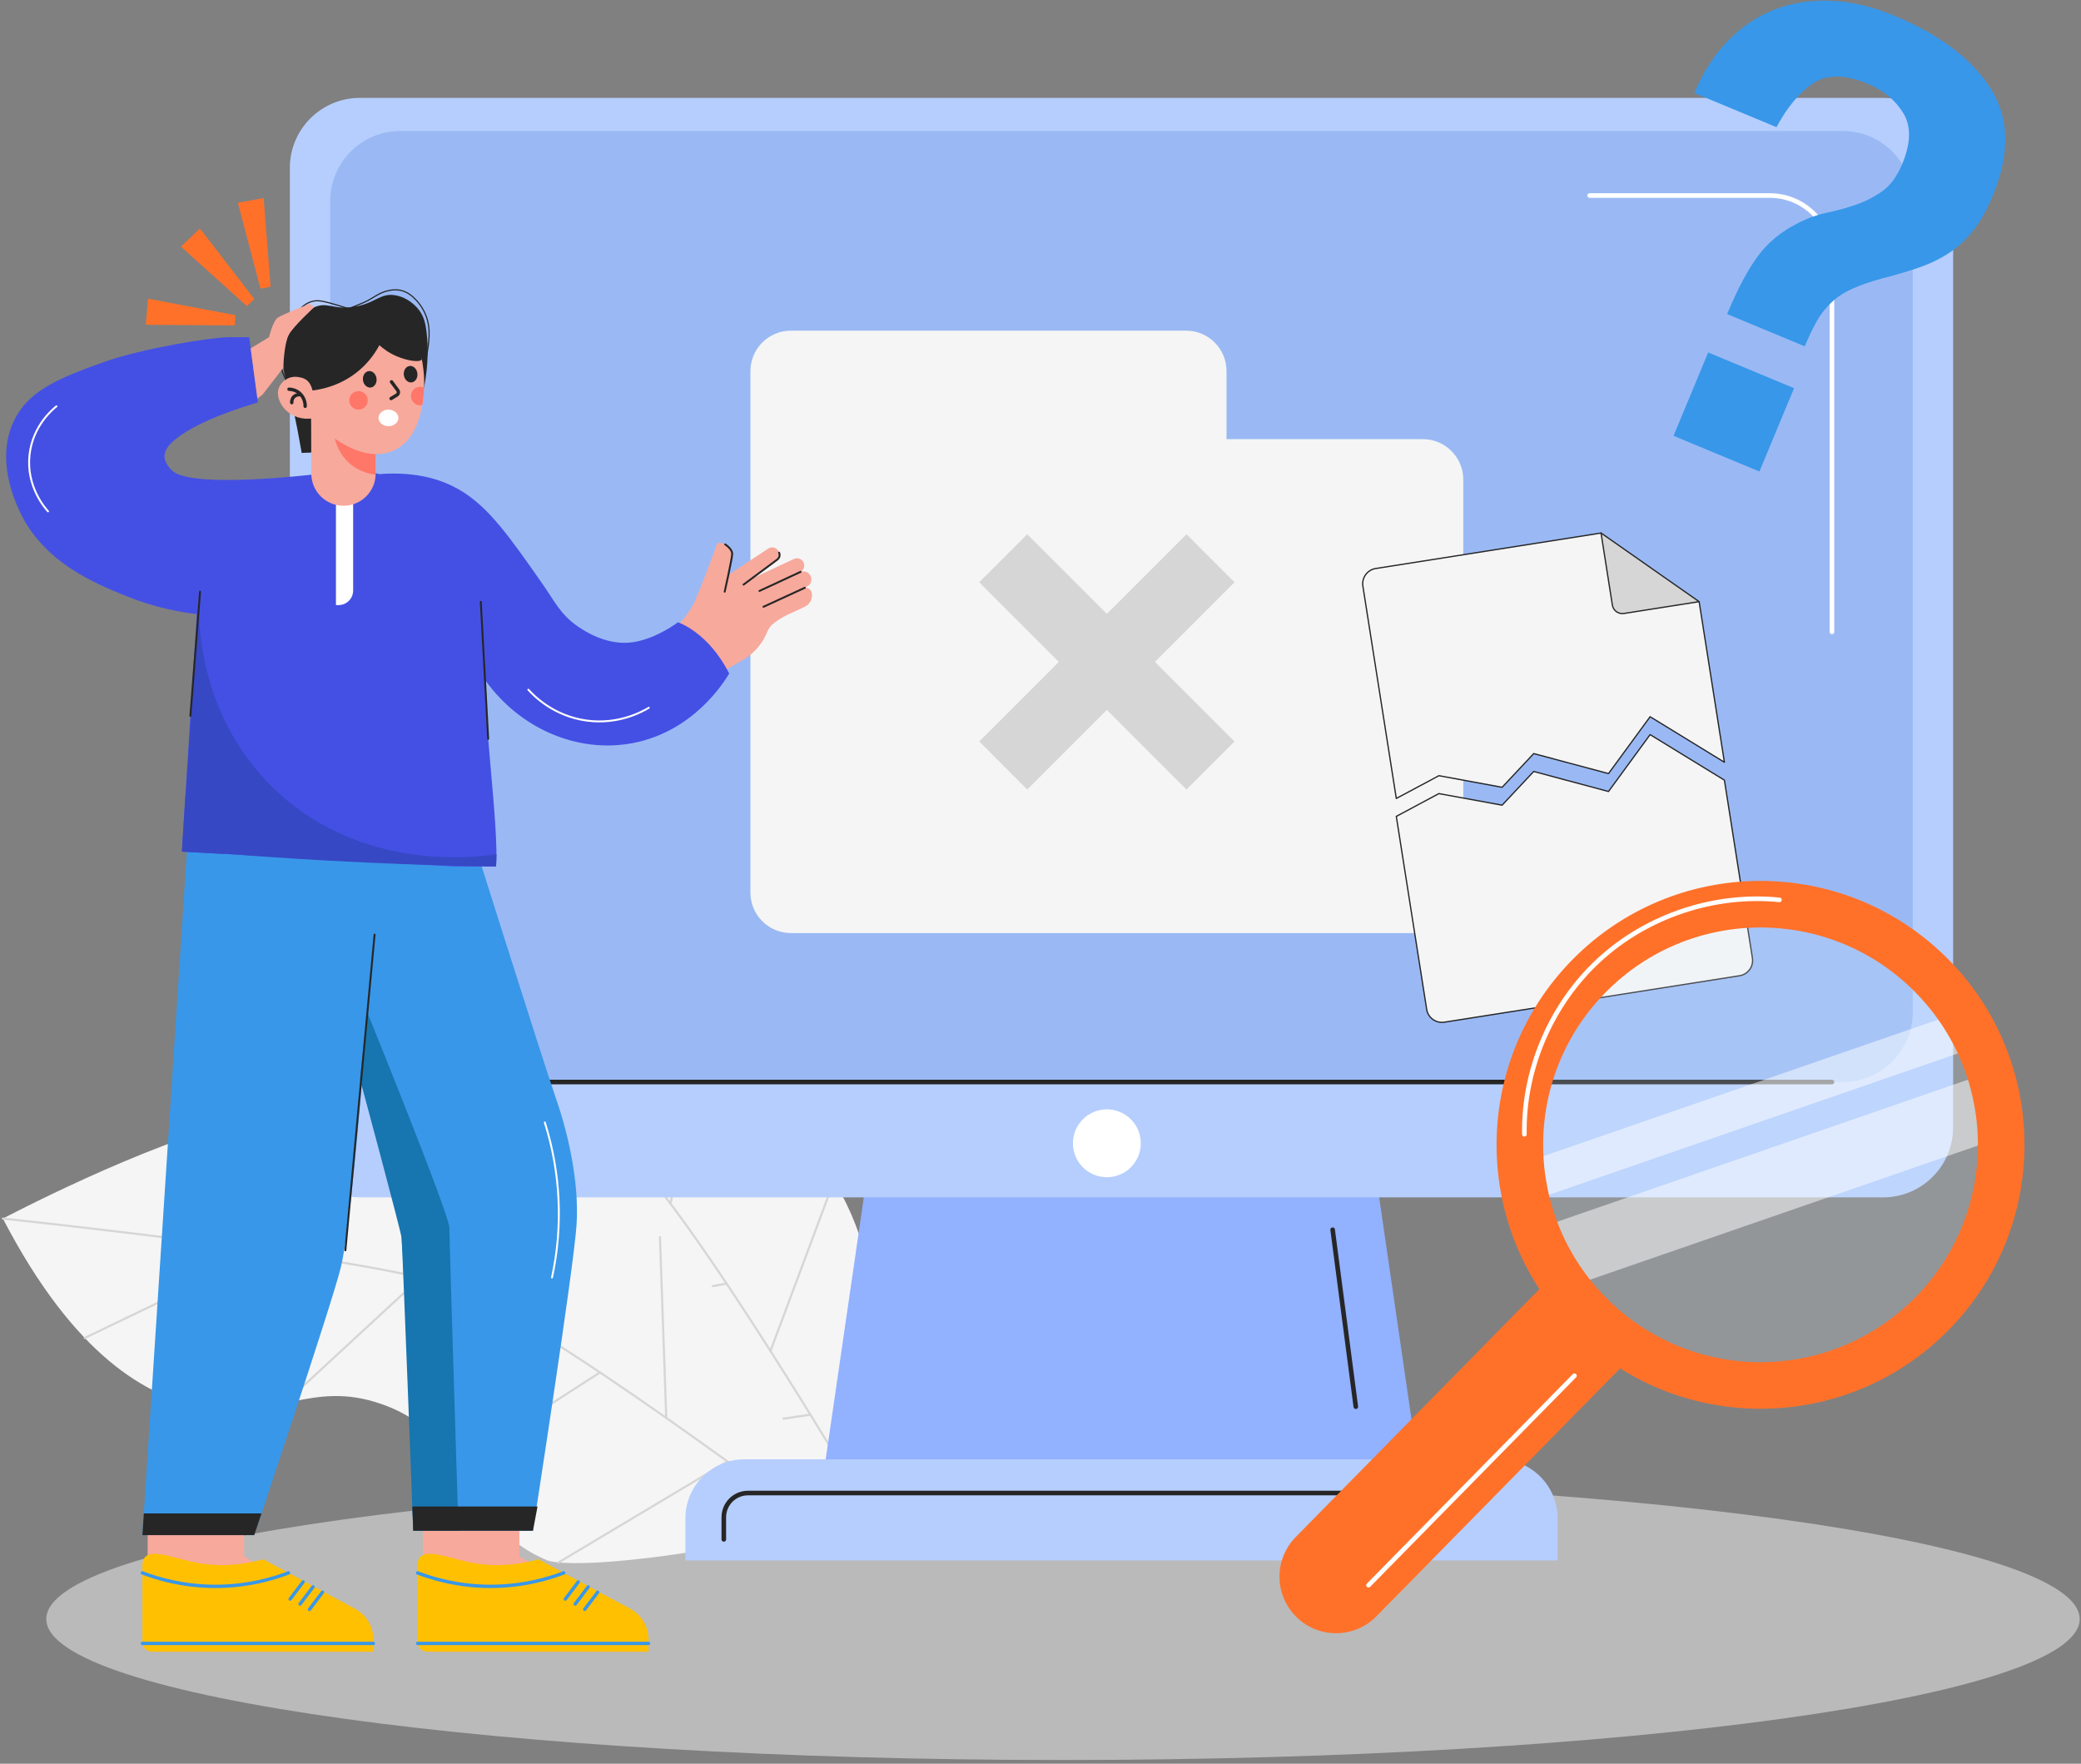 <svg width="236" height="200" viewBox="0 0 236 200" fill="none" xmlns="http://www.w3.org/2000/svg">
<rect x="0" y="0" width="236" height="200" fill="#808080" stroke="none"/>
<g clip-path="url(#clip0_144_32672)">
<path opacity="0.5" d="M120.549 199.582C184.228 199.582 235.85 192.425 235.85 183.596C235.85 174.767 184.228 167.61 120.549 167.61C56.871 167.61 5.249 174.767 5.249 183.596C5.249 192.425 56.871 199.582 120.549 199.582Z" fill="#F5F5F5"/>
<path d="M99.803 154.893C99.826 153.251 99.761 150.976 99.369 148.305C99.039 146.054 97.984 138.865 94.192 133.432C88.462 125.221 81.965 128.882 75.306 120.393C71.495 115.535 72.567 112.989 68.209 109.1C64.359 105.664 60.226 104.399 55.822 103.675C44.678 101.843 26.498 103.562 26.498 103.562C28.033 121.179 33.956 128.462 39.068 131.861C46.242 136.631 51.76 133.709 58.154 139.419C66.477 146.851 61.013 155.272 68.776 163.005C68.776 163.005 72.175 166.391 98.548 171.401L99.803 154.893Z" fill="#F5F5F5"/>
<path d="M98.548 171.401C98.548 171.401 78.174 136.736 70.413 129.942C62.652 123.148 26.498 103.562 26.498 103.562" stroke="#D6D6D6" stroke-width="0.243" stroke-miterlimit="10" stroke-linecap="round" stroke-linejoin="round"/>
<path d="M52.661 118.345L29.904 119.619" stroke="#D6D6D6" stroke-width="0.243" stroke-miterlimit="10" stroke-linecap="round" stroke-linejoin="round"/>
<path d="M57.362 121.161L58.872 104.288" stroke="#D6D6D6" stroke-width="0.243" stroke-miterlimit="10" stroke-linecap="round" stroke-linejoin="round"/>
<path d="M67.71 127.846L48.013 135.121" stroke="#D6D6D6" stroke-width="0.243" stroke-miterlimit="10" stroke-linecap="round" stroke-linejoin="round"/>
<path d="M76.043 136.493L78.577 123.701" stroke="#D6D6D6" stroke-width="0.243" stroke-miterlimit="10" stroke-linecap="round" stroke-linejoin="round"/>
<path d="M82.399 145.557L63.318 149.041" stroke="#D6D6D6" stroke-width="0.243" stroke-miterlimit="10" stroke-linecap="round" stroke-linejoin="round"/>
<path d="M87.377 153.197L94.558 133.974" stroke="#D6D6D6" stroke-width="0.243" stroke-miterlimit="10" stroke-linecap="round" stroke-linejoin="round"/>
<path d="M91.906 160.421L69.836 163.673" stroke="#D6D6D6" stroke-width="0.243" stroke-miterlimit="10" stroke-linecap="round" stroke-linejoin="round"/>
<path d="M87.69 157.608C87.083 156.082 86.153 154.005 84.769 151.686C83.604 149.732 79.881 143.492 74.3 139.92C65.865 134.523 61.262 140.388 51.863 135.088C46.484 132.054 46.501 129.292 40.986 127.364C36.115 125.66 31.812 126.07 27.467 127.084C16.468 129.649 0.326 138.184 0.326 138.184C8.479 153.876 16.737 158.344 22.76 159.531C31.213 161.198 35.195 156.39 43.286 159.223C53.819 162.91 51.99 172.78 62.12 176.96C62.12 176.96 66.554 178.789 92.841 173.342L87.69 157.608Z" fill="#F5F5F5"/>
<path d="M92.841 173.342C92.841 173.342 60.761 149.093 50.992 145.781C41.223 142.468 0.326 138.183 0.326 138.183" stroke="#D6D6D6" stroke-width="0.243" stroke-miterlimit="10" stroke-linecap="round" stroke-linejoin="round"/>
<path d="M30.154 141.848L9.61 151.72" stroke="#D6D6D6" stroke-width="0.243" stroke-miterlimit="10" stroke-linecap="round" stroke-linejoin="round"/>
<path d="M35.575 142.654L30.52 126.484" stroke="#D6D6D6" stroke-width="0.243" stroke-miterlimit="10" stroke-linecap="round" stroke-linejoin="round"/>
<path d="M47.692 144.877L32.272 159.127" stroke="#D6D6D6" stroke-width="0.243" stroke-miterlimit="10" stroke-linecap="round" stroke-linejoin="round"/>
<path d="M58.698 149.684L56.15 136.894" stroke="#D6D6D6" stroke-width="0.243" stroke-miterlimit="10" stroke-linecap="round" stroke-linejoin="round"/>
<path d="M68.037 155.631L51.737 166.141" stroke="#D6D6D6" stroke-width="0.243" stroke-miterlimit="10" stroke-linecap="round" stroke-linejoin="round"/>
<path d="M75.558 160.789L74.845 140.282" stroke="#D6D6D6" stroke-width="0.243" stroke-miterlimit="10" stroke-linecap="round" stroke-linejoin="round"/>
<path d="M82.505 165.733L63.354 177.172" stroke="#D6D6D6" stroke-width="0.243" stroke-miterlimit="10" stroke-linecap="round" stroke-linejoin="round"/>
<path d="M161.918 173.606H92.453L99.143 127.684H155.228L161.918 173.606Z" fill="#92B1FF"/>
<path d="M213.554 135.78H40.817C36.428 135.78 32.871 132.223 32.871 127.836V19.043C32.871 14.656 36.428 11.099 40.817 11.099H213.554C217.943 11.099 221.5 14.656 221.5 19.043V127.836C221.5 132.223 217.943 135.78 213.554 135.78Z" fill="#B6CEFD"/>
<path d="M208.977 122.699H45.394C41.005 122.699 37.448 119.143 37.448 114.755V22.797C37.448 18.409 41.005 14.852 45.394 14.852H208.977C213.366 14.852 216.923 18.409 216.923 22.797V114.755C216.923 119.143 213.366 122.699 208.977 122.699Z" fill="#9AB9F4"/>
<path d="M176.641 176.95H77.73V172.173C77.73 168.479 80.725 165.485 84.419 165.485H169.951C173.646 165.485 176.641 168.479 176.641 172.173V176.95Z" fill="#B6CEFD"/>
<path d="M43.299 122.699H207.754" stroke="#262626" stroke-width="0.521" stroke-miterlimit="10" stroke-linecap="round" stroke-linejoin="round"/>
<path d="M82.084 174.561V172.054C82.084 170.536 83.314 169.307 84.832 169.307H159.015" stroke="#262626" stroke-width="0.521" stroke-miterlimit="10" stroke-linecap="round" stroke-linejoin="round"/>
<path d="M151.131 139.45L153.758 159.514" stroke="#262626" stroke-width="0.521" stroke-miterlimit="10" stroke-linecap="round" stroke-linejoin="round"/>
<path d="M125.527 133.493C127.652 133.493 129.375 131.771 129.375 129.646C129.375 127.521 127.652 125.798 125.527 125.798C123.401 125.798 121.678 127.521 121.678 129.646C121.678 131.771 123.401 133.493 125.527 133.493Z" fill="white"/>
<path d="M180.278 22.173H200.706C204.598 22.173 207.754 25.328 207.754 29.219V71.652" stroke="white" stroke-width="0.521" stroke-miterlimit="10" stroke-linecap="round" stroke-linejoin="round"/>
<path d="M195.867 35.614C197.047 32.777 198.214 30.582 199.367 29.03C200.52 27.479 202.022 26.241 203.873 25.318C204.955 24.753 206.082 24.347 207.257 24.101C208.43 23.857 209.547 23.545 210.608 23.167C211.667 22.79 212.642 22.277 213.531 21.632C214.421 20.986 215.155 19.966 215.736 18.571C216.715 16.215 216.751 14.296 215.842 12.819C214.933 11.341 213.588 10.232 211.808 9.492C209.257 8.432 207.206 8.412 205.654 9.431C204.101 10.45 202.704 12.112 201.465 14.418L192.155 10.549C193.135 8.193 194.409 6.211 195.979 4.607C197.548 3.004 199.323 1.823 201.303 1.065C203.282 0.309 205.42 -0.016 207.717 0.093C210.013 0.2 212.364 0.755 214.771 1.755C219.967 3.914 223.628 6.677 225.756 10.043C227.882 13.41 227.956 17.473 225.976 22.235C225.336 23.775 224.619 25.056 223.827 26.081C223.034 27.105 222.129 27.956 221.115 28.635C220.099 29.312 218.963 29.871 217.71 30.309C216.455 30.747 215.071 31.158 213.557 31.544C212.158 31.922 210.989 32.325 210.05 32.752C209.11 33.18 208.311 33.709 207.655 34.338C206.998 34.968 206.446 35.684 206.001 36.485C205.554 37.287 205.111 38.218 204.672 39.275L195.867 35.614ZM189.789 49.42L193.719 39.968L203.461 44.017L199.531 53.469L189.789 49.42Z" fill="#3897E9"/>
<path d="M139.096 49.8V42.081C139.096 39.549 137.043 37.497 134.51 37.497H89.692C87.16 37.497 85.106 39.549 85.106 42.081V49.8V101.223C85.106 103.755 87.16 105.807 89.692 105.807H161.36C163.893 105.807 165.946 103.755 165.946 101.223V54.384C165.946 51.853 163.893 49.8 161.36 49.8H139.096Z" fill="#F5F5F5"/>
<path d="M134.556 60.581L125.527 69.608L116.498 60.582L111.049 66.028L120.078 75.055L111.049 84.083L116.498 89.529L125.527 80.503L134.556 89.529L140.005 84.083L130.975 75.055L140.005 66.028L134.556 60.581Z" fill="#D6D6D6"/>
<path d="M27.693 176.505V170.562H16.746V186.905L41.465 187.301V184.33L27.693 176.505Z" fill="#F7A99C"/>
<path d="M42.34 187.301V185.892C42.34 184.451 41.55 183.127 40.282 182.443L29.857 176.818C26.731 177.672 24.316 177.552 22.666 177.272C19.925 176.807 17.305 175.562 16.424 176.603C16.172 176.901 16.142 177.292 16.151 177.561V186.203C16.151 186.809 16.643 187.301 17.25 187.301H42.34Z" fill="#FFC001"/>
<path d="M42.34 186.36H16.151" stroke="#3897E9" stroke-width="0.382" stroke-miterlimit="10" stroke-linecap="round" stroke-linejoin="round"/>
<path d="M36.569 180.559L35.102 182.497" stroke="#3897E9" stroke-width="0.382" stroke-miterlimit="10" stroke-linecap="round" stroke-linejoin="round"/>
<path d="M35.495 179.952L34.028 181.891" stroke="#3897E9" stroke-width="0.382" stroke-miterlimit="10" stroke-linecap="round" stroke-linejoin="round"/>
<path d="M34.372 179.39L32.905 181.328" stroke="#3897E9" stroke-width="0.382" stroke-miterlimit="10" stroke-linecap="round" stroke-linejoin="round"/>
<path d="M32.718 178.363C30.942 179.04 28.01 179.909 24.308 179.889C20.737 179.87 17.902 179.031 16.151 178.363" stroke="#3897E9" stroke-width="0.382" stroke-miterlimit="10" stroke-linecap="round" stroke-linejoin="round"/>
<path d="M58.902 176.505V170.562H47.954V186.905L72.673 187.301V184.33L58.902 176.505Z" fill="#F7A99C"/>
<path d="M73.548 187.301V185.892C73.548 184.451 72.758 183.127 71.49 182.443L61.065 176.818C57.939 177.672 55.524 177.552 53.874 177.272C51.133 176.807 48.513 175.562 47.632 176.603C47.38 176.901 47.35 177.292 47.359 177.561V186.203C47.359 186.809 47.851 187.301 48.458 187.301H73.548Z" fill="#FFC001"/>
<path d="M73.548 186.36H47.359" stroke="#3897E9" stroke-width="0.382" stroke-miterlimit="10" stroke-linecap="round" stroke-linejoin="round"/>
<path d="M67.778 180.559L66.311 182.497" stroke="#3897E9" stroke-width="0.382" stroke-miterlimit="10" stroke-linecap="round" stroke-linejoin="round"/>
<path d="M66.703 179.952L65.236 181.891" stroke="#3897E9" stroke-width="0.382" stroke-miterlimit="10" stroke-linecap="round" stroke-linejoin="round"/>
<path d="M65.58 179.39L64.113 181.328" stroke="#3897E9" stroke-width="0.382" stroke-miterlimit="10" stroke-linecap="round" stroke-linejoin="round"/>
<path d="M63.927 178.363C62.15 179.04 59.218 179.909 55.517 179.889C51.946 179.87 49.111 179.031 47.359 178.363" stroke="#3897E9" stroke-width="0.382" stroke-miterlimit="10" stroke-linecap="round" stroke-linejoin="round"/>
<path d="M52.611 91.867C52.611 91.867 61.627 120.492 63.013 124.454C64.4 128.416 65.689 133.963 65.391 138.816C65.094 143.67 60.437 173.582 60.437 173.582H46.864C46.864 173.582 45.905 141.985 45.443 139.509C44.981 137.033 41.018 123.027 41.018 123.027C41.018 123.027 39.73 139.41 38.64 143.768C37.55 148.127 28.832 174.078 28.832 174.078H16.15L21.501 91.867H52.611Z" fill="#3897E9"/>
<path d="M73.303 74.417C73.303 74.417 77.608 70.766 78.697 68.377C79.63 66.333 80.933 62.741 81.29 61.748C81.343 61.598 81.501 61.516 81.655 61.552L81.913 61.613C82.712 61.802 83.205 62.604 83.014 63.402L82.584 65.193L87.132 62.206C87.523 61.95 88.048 62.076 88.28 62.482C88.484 62.84 88.386 63.294 88.053 63.536L85.053 65.723L90.037 63.384C90.423 63.203 90.883 63.348 91.095 63.719L91.101 63.73C91.325 64.122 91.188 64.621 90.796 64.844L90.852 64.828C91.284 64.704 91.743 64.913 91.932 65.322C92.151 65.795 91.929 66.354 91.446 66.549L91.129 66.677C91.542 66.548 91.977 66.806 92.061 67.231C92.185 67.852 91.886 68.478 91.325 68.77C89.983 69.468 89.113 69.652 87.838 70.606C86.829 71.361 87.182 71.842 86.106 73.218C84.795 74.895 83.678 74.942 81.421 76.602C80.563 77.232 79.379 78.214 78.127 79.676L73.303 74.417Z" fill="#F7A99C"/>
<path d="M88.352 62.661C88.352 62.661 88.581 63.125 88.147 63.455C87.713 63.785 84.323 66.294 84.323 66.294" stroke="#262626" stroke-width="0.216" stroke-miterlimit="10" stroke-linecap="round" stroke-linejoin="round"/>
<path d="M90.796 64.844L86.129 67.01" stroke="#262626" stroke-width="0.216" stroke-miterlimit="10" stroke-linecap="round" stroke-linejoin="round"/>
<path d="M91.276 66.649L86.585 68.808" stroke="#262626" stroke-width="0.216" stroke-miterlimit="10" stroke-linecap="round" stroke-linejoin="round"/>
<path d="M82.24 61.734C82.24 61.734 83.059 62.253 83.037 62.828C83.014 63.403 82.186 67.096 82.186 67.096" stroke="#262626" stroke-width="0.216" stroke-miterlimit="10" stroke-linecap="round" stroke-linejoin="round"/>
<path d="M46.864 173.583C46.864 173.583 45.636 141.185 45.54 140.347C45.444 139.51 40.826 122.362 40.826 122.362L41.644 114.783C41.644 114.783 50.961 137.713 50.961 139.225C50.961 140.738 51.996 173.583 51.996 173.583H46.864Z" fill="#1775AF"/>
<path d="M39.169 141.785L42.48 105.982" stroke="#262626" stroke-width="0.216" stroke-miterlimit="10" stroke-linecap="round" stroke-linejoin="round"/>
<path d="M60.959 170.834H46.76L46.864 173.583H60.438L60.959 170.834Z" fill="#262626"/>
<path d="M29.655 171.622H16.31L16.15 174.078H28.832L29.655 171.622Z" fill="#262626"/>
<path d="M61.785 127.285C63.581 132.939 63.866 139.066 62.602 144.863" stroke="white" stroke-width="0.216" stroke-miterlimit="10" stroke-linecap="round" stroke-linejoin="round"/>
<path d="M76.882 70.567C76.882 70.567 74.583 72.336 71.965 72.795C68.897 73.334 66.236 71.517 65.522 71.03C63.577 69.701 62.858 68.128 61.572 66.287C57.761 60.834 55.395 57.446 52.081 55.528C50.369 54.536 47.505 53.417 42.99 53.763C41.977 53.4 40.363 53.688 39.282 53.688C38.382 53.688 37.484 53.688 36.584 53.688C34.812 53.9 21.759 55.417 19.539 53.379C18.665 52.576 18.651 51.785 18.651 51.785C18.639 51.131 19.052 50.45 20.134 49.627C22.777 47.614 27.625 46.112 29.249 45.634L28.258 38.236C28.258 38.236 28.258 38.236 26.078 38.236C23.898 38.236 16.17 39.523 12.009 40.977C6.175 43.015 3.049 44.502 1.507 47.881C-0.425 52.115 1.633 56.666 2.167 57.848C4.846 63.771 10.786 66.169 14.374 67.617C17.539 68.894 20.355 69.407 22.313 69.635L20.629 96.576L51.603 98.26H56.255C56.612 94.144 54.83 81.353 55.061 77.175C59.015 82.677 65.566 85.456 71.785 84.261C78.669 82.938 82.132 77.326 82.696 76.379C80.293 71.639 76.882 70.567 76.882 70.567Z" fill="#4450E4"/>
<path d="M38.397 68.615H38.099V55.757H40.049V66.963C40.049 67.875 39.31 68.615 38.397 68.615Z" fill="white"/>
<path d="M56.303 96.84C55.236 97.037 40.574 99.495 30.214 88.559C21.472 79.332 22.506 67.654 22.688 65.927C22.144 74.027 21.6 82.127 21.056 90.227H21.026L20.629 96.576L25.485 96.84L25.482 96.806C32.723 97.379 40.197 97.806 47.891 98.058C50.709 98.15 53.498 98.217 56.257 98.26C56.272 97.786 56.287 97.313 56.303 96.84Z" fill="#3748C4"/>
<path d="M48.089 43.955C48.62 41.231 48.537 39.102 48.383 37.741C48.266 36.705 48.086 35.921 47.535 35.176C47.419 35.019 46.506 33.818 44.937 33.504C43.062 33.129 42.588 34.491 39.92 34.821C37.62 35.105 37.167 34.192 35.619 34.848C33.929 35.564 33.095 37.236 32.842 37.744C32.732 37.966 32.181 39.1 32.125 40.69C32.081 41.949 32.368 42.896 32.483 43.283C32.962 44.914 33.526 47.394 34.216 51.359C34.576 51.346 34.936 51.333 35.296 51.319C39.561 48.864 43.825 46.409 48.089 43.955Z" fill="#262626"/>
<path d="M38.968 57.351C36.952 57.359 35.313 55.732 35.306 53.718L35.276 45.869L42.573 45.842L42.602 53.691C42.61 55.705 40.983 57.344 38.968 57.351Z" fill="#F7A99C"/>
<path d="M42.594 51.493L37.842 49.053C37.89 49.464 38.16 51.391 39.855 52.721C40.937 53.571 42.075 53.765 42.6 53.82L42.594 51.493Z" fill="#FF7769"/>
<path d="M35.099 43.438C35.076 43.319 34.763 43.14 34.667 43.079C34.505 42.975 34.33 42.892 34.147 42.833C33.791 42.719 33.399 42.692 33.034 42.776C32.306 42.943 31.662 43.554 31.54 44.302C31.47 44.737 31.57 45.187 31.756 45.586C32.037 46.185 32.512 46.69 33.086 47.02C33.562 47.294 34.103 47.449 34.65 47.481C34.759 47.488 35.881 47.462 35.873 47.419C35.614 46.092 35.356 44.765 35.099 43.438Z" fill="#F7A99C"/>
<path d="M34.099 43.513C34.185 44.099 34.7 47.188 37.485 49.37C37.998 49.772 41.408 52.445 44.529 51.141C48.539 49.464 48.101 42.88 48.073 42.523C47.978 41.318 47.696 37.767 44.755 35.873C42.355 34.327 39.754 34.895 39.385 34.982C38.996 35.073 36.52 35.698 35.005 38.125C33.629 40.328 33.957 42.555 34.099 43.513Z" fill="#F7A99C"/>
<path d="M45.797 42.528C45.862 43.042 46.258 43.416 46.682 43.363C47.107 43.309 47.399 42.85 47.334 42.336C47.269 41.821 46.873 41.448 46.449 41.501C46.024 41.554 45.733 42.014 45.797 42.528Z" fill="#262626"/>
<path d="M41.163 43.11C41.228 43.624 41.624 43.997 42.049 43.944C42.473 43.891 42.765 43.431 42.7 42.917C42.636 42.403 42.239 42.029 41.815 42.083C41.391 42.136 41.099 42.596 41.163 43.11Z" fill="#262626"/>
<path d="M44.398 43.297L45.108 44.257C45.239 44.433 45.19 44.683 45.002 44.797L44.35 45.194" stroke="#262626" stroke-width="0.382" stroke-miterlimit="10" stroke-linecap="round" stroke-linejoin="round"/>
<path d="M39.609 45.531C39.682 46.108 40.208 46.517 40.785 46.444C41.361 46.372 41.771 45.845 41.698 45.269C41.626 44.692 41.099 44.283 40.522 44.356C39.946 44.428 39.537 44.955 39.609 45.531Z" fill="#FF7769"/>
<path d="M34.608 46.075C34.612 45.959 34.621 45.176 33.993 44.611C33.501 44.168 32.928 44.139 32.772 44.136" stroke="#262626" stroke-width="0.382" stroke-miterlimit="10" stroke-linecap="round" stroke-linejoin="round"/>
<path d="M34.055 44.766C34.02 44.76 33.599 44.702 33.304 45.02C33.062 45.282 33.084 45.606 33.089 45.66" stroke="#262626" stroke-width="0.382" stroke-miterlimit="10" stroke-linecap="round" stroke-linejoin="round"/>
<path d="M34.007 42.794C34.007 42.794 34.525 42.84 34.916 43.228C35.306 43.615 35.445 44.28 35.445 44.28C36.444 44.158 38.731 43.737 40.806 41.936C41.931 40.96 42.618 39.905 43.022 39.144C43.401 39.484 44.046 39.995 44.959 40.389C46.151 40.903 47.639 41.148 47.837 40.748C47.873 40.674 47.833 40.46 47.752 40.031C47.723 39.876 47.692 39.646 47.616 39.426C47.469 38.996 47.277 38.581 47.048 38.188C46.59 37.401 45.98 36.703 45.262 36.143C44.795 35.78 44.283 35.474 43.738 35.243C42.009 34.507 39.607 34.507 37.54 35.609C37.54 35.609 35.232 36.84 34.214 39.248C33.865 40.075 33.777 40.903 33.755 41.19C33.711 41.758 33.775 42.13 33.862 42.415C33.911 42.576 33.965 42.706 34.007 42.794Z" fill="#262626"/>
<path d="M47.526 43.867C47.726 43.842 47.918 43.877 48.089 43.955C48.069 44.52 48.014 45.205 47.89 45.932C47.856 45.94 47.824 45.951 47.789 45.956C47.212 46.028 46.686 45.619 46.613 45.043C46.541 44.466 46.949 43.939 47.526 43.867Z" fill="#FF7769"/>
<path d="M39.8 35.116C39.458 34.983 38.955 34.801 38.337 34.623C36.981 34.235 36.303 34.041 35.687 34.12C33.881 34.352 32.844 36.731 32.409 37.729C32.08 38.484 31.541 39.766 31.826 41.371C31.953 42.086 32.205 42.645 32.405 43.014" stroke="#262626" stroke-width="0.13" stroke-miterlimit="10" stroke-linecap="round" stroke-linejoin="round"/>
<path d="M39.801 34.901C40.411 34.635 41.064 34.419 41.652 34.113C42.27 33.792 42.809 33.375 43.47 33.129C44.164 32.87 44.94 32.766 45.649 32.981C46.26 33.167 46.782 33.575 47.214 34.046C47.795 34.68 48.237 35.446 48.467 36.274C48.911 37.871 48.514 39.535 48.253 41.127" stroke="#262626" stroke-width="0.13" stroke-miterlimit="10" stroke-linecap="round" stroke-linejoin="round"/>
<path d="M45.181 47.392C45.181 47.91 44.675 48.331 44.053 48.331C43.429 48.331 42.924 47.91 42.924 47.392C42.924 46.873 43.429 46.452 44.053 46.452C44.675 46.453 45.181 46.873 45.181 47.392Z" fill="white"/>
<path d="M28.428 39.505L30.513 38.236C30.513 38.236 30.938 36.4 31.517 36.012C32.096 35.624 35.172 34.429 35.172 34.429L35.62 34.848C35.62 34.848 33.213 37.046 32.714 38.022C32.215 38.998 32.121 41.715 32.121 41.715L29.767 44.759L29.19 45.195L28.428 39.505Z" fill="#F7A99C"/>
<path d="M22.688 67.096L21.592 81.176" stroke="#262626" stroke-width="0.216" stroke-miterlimit="10" stroke-linecap="round" stroke-linejoin="round"/>
<path d="M54.523 68.248L55.364 83.782" stroke="#262626" stroke-width="0.216" stroke-miterlimit="10" stroke-linecap="round" stroke-linejoin="round"/>
<path d="M6.401 46.075C5.966 46.421 3.714 48.284 3.349 51.575C2.952 55.161 5.109 57.615 5.446 57.986" stroke="white" stroke-width="0.216" stroke-miterlimit="10" stroke-linecap="round" stroke-linejoin="round"/>
<path d="M59.919 78.21C60.499 78.853 62.751 81.2 66.537 81.712C70.127 82.197 72.805 80.722 73.577 80.26" stroke="white" stroke-width="0.216" stroke-miterlimit="10" stroke-linecap="round" stroke-linejoin="round"/>
<path d="M158.343 90.544L163.175 87.962L170.343 89.276L173.927 85.454L182.408 87.723L187.127 81.274L195.553 86.438L192.686 68.228L181.568 60.445L156.013 64.466C155.056 64.616 154.403 65.514 154.553 66.47L158.343 90.544Z" fill="#F5F5F5"/>
<path d="M184.165 69.568L192.686 68.228L181.568 60.445L182.854 68.614C182.952 69.24 183.539 69.667 184.165 69.568Z" fill="#D6D6D6"/>
<path d="M181.568 60.444L182.854 68.613C182.953 69.239 183.54 69.666 184.165 69.567L192.687 68.227" stroke="#262626" stroke-width="0.143" stroke-miterlimit="10" stroke-linecap="round" stroke-linejoin="round"/>
<path d="M161.788 114.454C161.938 115.411 162.836 116.064 163.793 115.914L197.269 110.646C198.226 110.496 198.88 109.598 198.729 108.642L195.553 88.468L187.127 83.304L182.408 89.753L173.927 87.484L170.343 91.306L163.175 89.992L158.343 92.575L161.788 114.454Z" fill="#F5F5F5"/>
<path d="M158.35 90.544L163.182 87.962L170.35 89.276L173.934 85.454L182.415 87.723L187.134 81.274L195.56 86.438L192.693 68.228L181.575 60.445L156.02 64.466C155.063 64.616 154.41 65.514 154.56 66.47L158.35 90.544Z" stroke="#262626" stroke-width="0.143" stroke-miterlimit="10" stroke-linecap="round" stroke-linejoin="round"/>
<path d="M161.795 114.454C161.945 115.411 162.843 116.064 163.8 115.914L197.276 110.646C198.233 110.496 198.886 109.598 198.736 108.642L195.56 88.468L187.134 83.304L182.415 89.753L173.933 87.484L170.35 91.306L163.182 89.992L158.35 92.575L161.795 114.454Z" stroke="#262626" stroke-width="0.143" stroke-miterlimit="10" stroke-linecap="round" stroke-linejoin="round"/>
<path d="M28.842 33.905L27.997 34.711L20.522 27.964L22.674 25.912L28.842 33.905Z" fill="#FF7129"/>
<path d="M30.687 32.521L29.539 32.734L26.976 22.997L29.898 22.457L30.687 32.521Z" fill="#FF7129"/>
<path d="M26.705 35.741L26.609 36.905L16.538 36.829L16.782 33.867L26.705 35.741Z" fill="#FF7129"/>
<path d="M147.023 183.365C144.496 180.882 144.461 176.821 146.944 174.295L176.48 144.25L185.63 153.241L156.095 183.285C153.611 185.812 149.55 185.847 147.023 183.365Z" fill="#FF7129"/>
<path opacity="0.2" d="M199.723 155.748C214.049 155.715 225.635 144.078 225.603 129.756C225.57 115.434 213.93 103.85 199.604 103.883C185.278 103.916 173.691 115.553 173.724 129.875C173.757 144.197 185.397 155.781 199.723 155.748Z" fill="#DCF0FF"/>
<path opacity="0.5" d="M175.383 138.961C176.258 141.288 177.477 143.513 179.042 145.557L225.591 129.461C225.556 126.945 225.155 124.434 224.393 122.013L175.383 138.961Z" fill="white"/>
<path opacity="0.5" d="M173.78 131.536C173.877 133.007 174.099 134.471 174.446 135.911L223.247 119.036C222.639 117.705 221.914 116.416 221.069 115.184L173.78 131.536Z" fill="white"/>
<path d="M220.641 108.476C208.849 96.891 189.895 97.055 178.306 108.844C166.717 120.633 166.882 139.582 178.674 151.168C190.465 162.754 209.419 162.589 221.008 150.8C232.597 139.011 232.433 120.062 220.641 108.476ZM182.377 147.4C172.666 137.859 172.53 122.255 182.074 112.546C191.618 102.837 207.227 102.702 216.937 112.243C226.648 121.784 226.784 137.389 217.24 147.098C207.697 156.806 192.088 156.942 182.377 147.4Z" fill="#FF7129"/>
<path d="M178.553 156.005L155.199 179.761" stroke="white" stroke-width="0.521" stroke-miterlimit="10" stroke-linecap="round" stroke-linejoin="round"/>
<path d="M201.803 102.044C194.445 101.302 186.817 103.841 181.371 108.844C175.926 113.848 172.754 121.234 172.875 128.626" stroke="white" stroke-width="0.521" stroke-miterlimit="10" stroke-linecap="round" stroke-linejoin="round"/>
</g>
<defs>
<clipPath id="clip0_144_32672">
<rect width="236" height="200" fill="white"/>
</clipPath>
</defs>
</svg>
